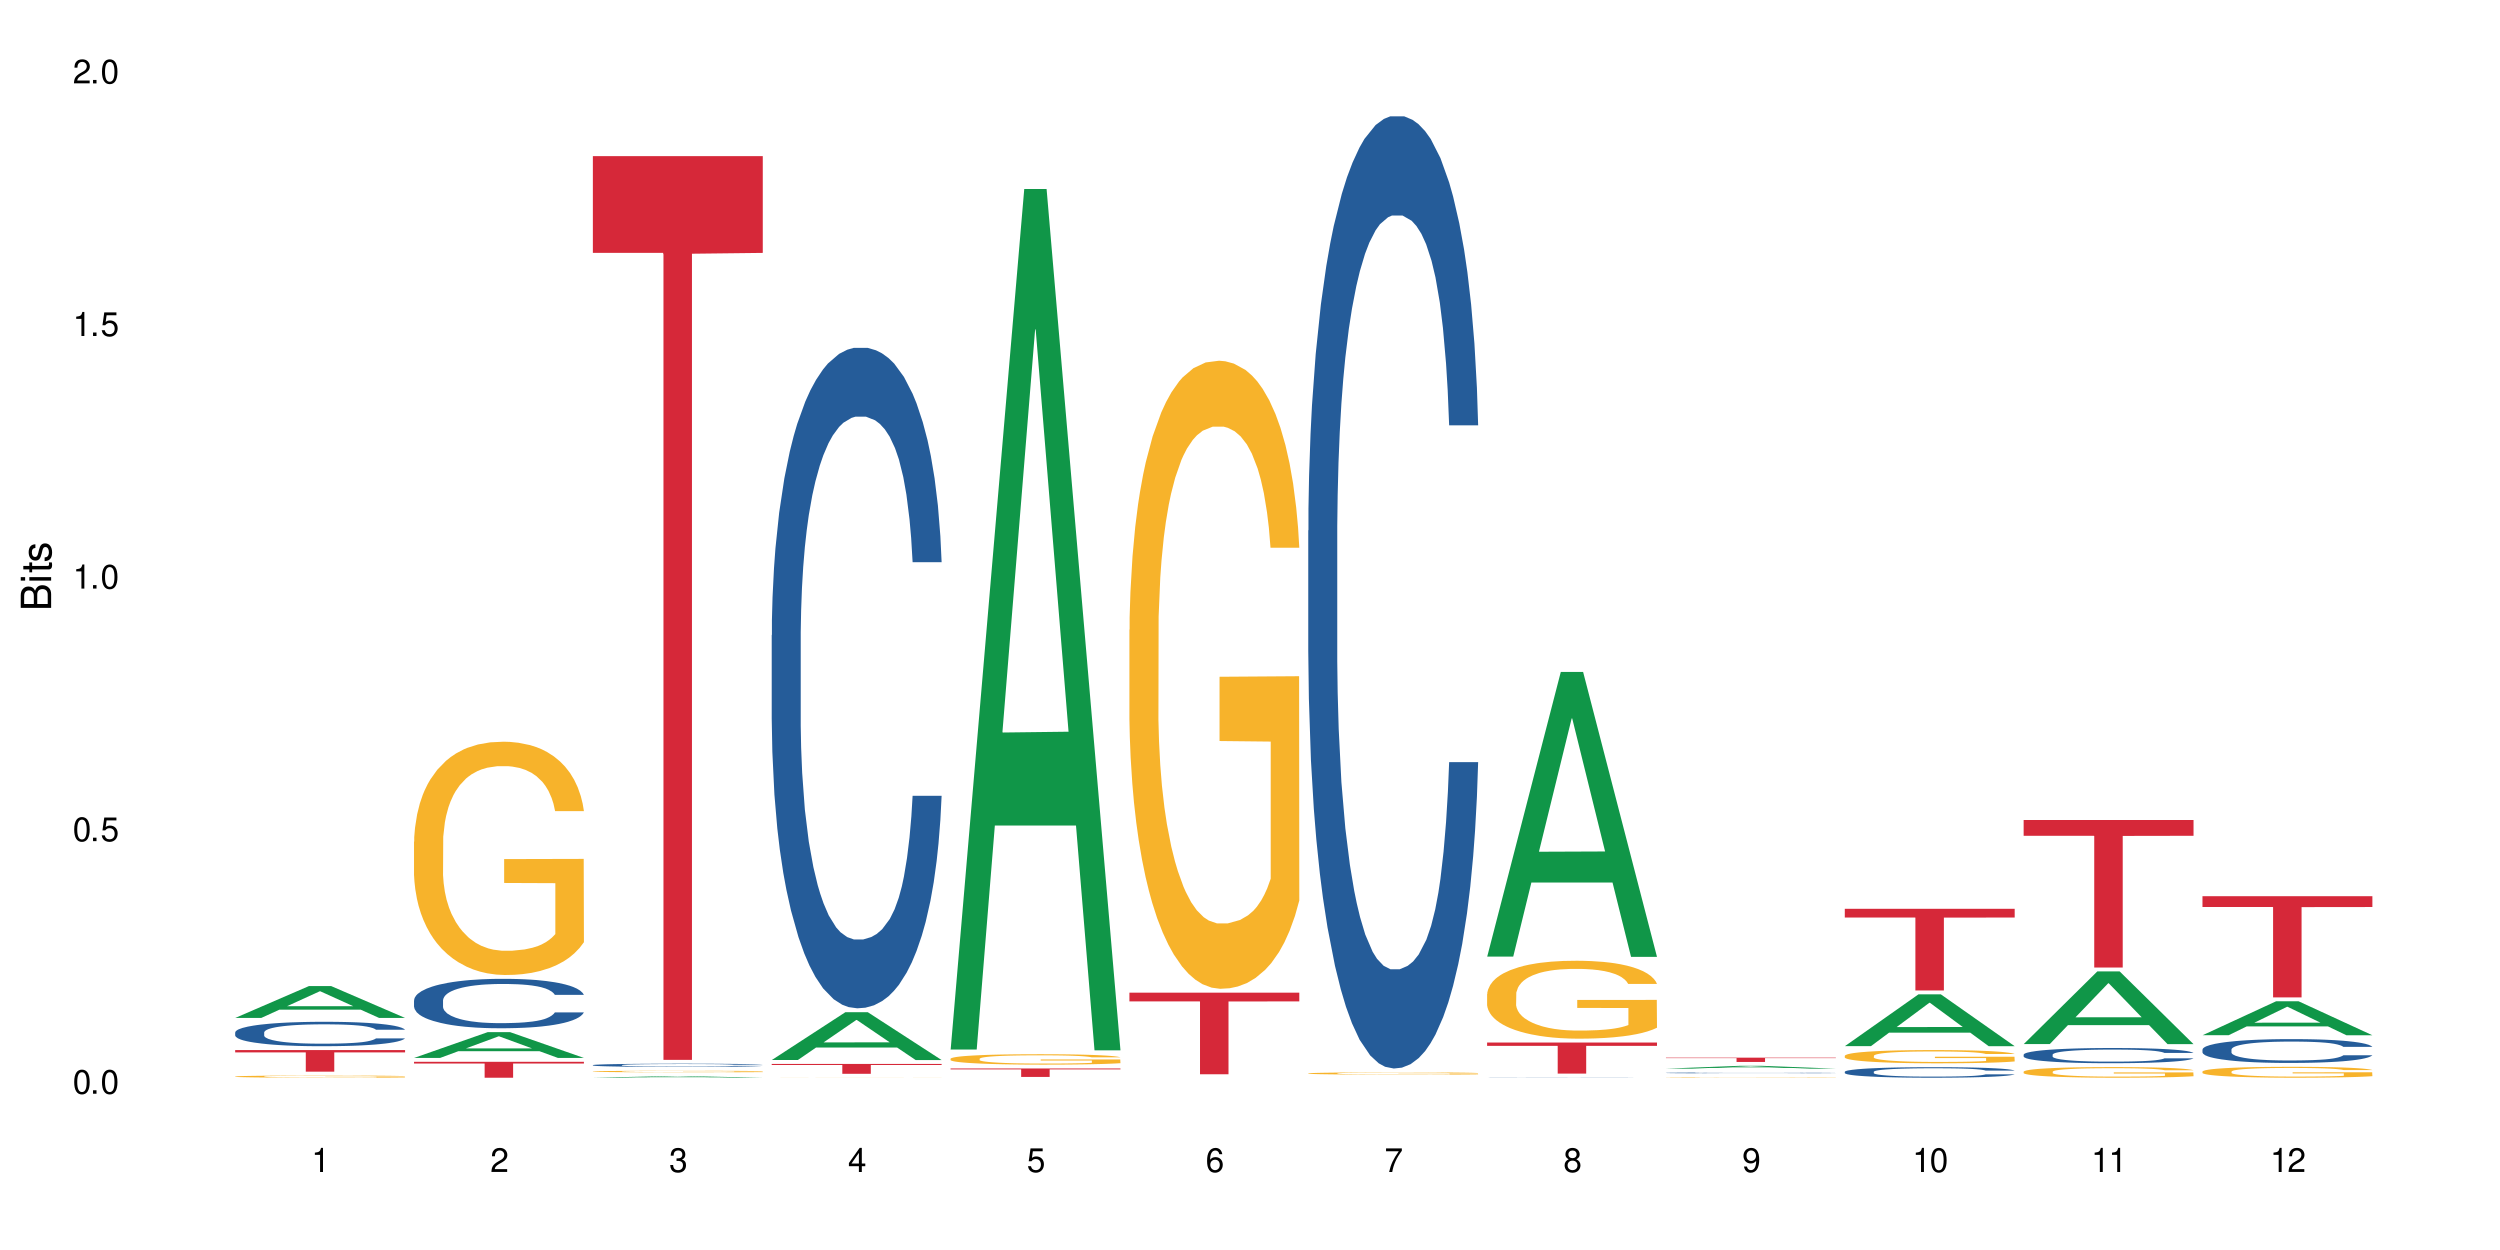 <?xml version="1.0" encoding="UTF-8"?>
<svg xmlns="http://www.w3.org/2000/svg" xmlns:xlink="http://www.w3.org/1999/xlink" width="720" height="360" viewBox="0 0 720 360">
<defs>
<g>
<g id="glyph-0-0">
</g>
<g id="glyph-0-1">
<path d="M 2.641 -6.938 C 2 -6.938 1.422 -6.656 1.078 -6.172 C 0.641 -5.562 0.406 -4.641 0.406 -3.359 C 0.406 -1.016 1.188 0.219 2.641 0.219 C 4.078 0.219 4.859 -1.016 4.859 -3.297 C 4.859 -4.641 4.656 -5.547 4.203 -6.172 C 3.844 -6.656 3.281 -6.938 2.641 -6.938 Z M 2.641 -6.188 C 3.547 -6.188 4 -5.25 4 -3.375 C 4 -1.406 3.562 -0.484 2.625 -0.484 C 1.734 -0.484 1.281 -1.438 1.281 -3.344 C 1.281 -5.25 1.734 -6.188 2.641 -6.188 Z M 2.641 -6.188 "/>
</g>
<g id="glyph-0-2">
<path d="M 1.828 -1 L 0.828 -1 L 0.828 0 L 1.828 0 Z M 1.828 -1 "/>
</g>
<g id="glyph-0-3">
<path d="M 4.562 -6.797 L 1.062 -6.797 L 0.547 -3.094 L 1.328 -3.094 C 1.719 -3.562 2.047 -3.734 2.578 -3.734 C 3.484 -3.734 4.062 -3.109 4.062 -2.094 C 4.062 -1.125 3.484 -0.531 2.578 -0.531 C 1.828 -0.531 1.375 -0.906 1.188 -1.672 L 0.328 -1.672 C 0.453 -1.109 0.547 -0.844 0.75 -0.594 C 1.125 -0.078 1.828 0.219 2.594 0.219 C 3.969 0.219 4.922 -0.781 4.922 -2.219 C 4.922 -3.562 4.031 -4.484 2.719 -4.484 C 2.25 -4.484 1.859 -4.359 1.469 -4.062 L 1.734 -5.969 L 4.562 -5.969 Z M 4.562 -6.797 "/>
</g>
<g id="glyph-0-4">
<path d="M 2.484 -4.938 L 2.484 0 L 3.328 0 L 3.328 -6.938 L 2.766 -6.938 C 2.469 -5.875 2.281 -5.734 0.984 -5.562 L 0.984 -4.938 Z M 2.484 -4.938 "/>
</g>
<g id="glyph-0-5">
<path d="M 4.859 -0.828 L 1.281 -0.828 C 1.359 -1.406 1.672 -1.781 2.5 -2.281 L 3.469 -2.828 C 4.406 -3.344 4.906 -4.062 4.906 -4.906 C 4.906 -5.484 4.672 -6.031 4.266 -6.406 C 3.859 -6.766 3.375 -6.938 2.719 -6.938 C 1.859 -6.938 1.219 -6.625 0.844 -6.031 C 0.609 -5.672 0.5 -5.234 0.484 -4.531 L 1.328 -4.531 C 1.359 -5.016 1.406 -5.281 1.531 -5.516 C 1.75 -5.938 2.188 -6.203 2.703 -6.203 C 3.469 -6.203 4.031 -5.641 4.031 -4.891 C 4.031 -4.344 3.719 -3.859 3.125 -3.516 L 2.234 -3 C 0.812 -2.172 0.406 -1.531 0.328 -0.016 L 4.859 -0.016 Z M 4.859 -0.828 "/>
</g>
<g id="glyph-0-6">
<path d="M 2.125 -3.188 L 2.578 -3.188 C 3.5 -3.188 3.984 -2.766 3.984 -1.922 C 3.984 -1.062 3.469 -0.531 2.594 -0.531 C 1.656 -0.531 1.203 -1 1.156 -2.016 L 0.312 -2.016 C 0.344 -1.453 0.438 -1.094 0.609 -0.781 C 0.953 -0.109 1.625 0.219 2.547 0.219 C 3.953 0.219 4.859 -0.625 4.859 -1.938 C 4.859 -2.828 4.516 -3.297 3.703 -3.594 C 4.344 -3.844 4.656 -4.328 4.656 -5.031 C 4.656 -6.219 3.875 -6.938 2.578 -6.938 C 1.203 -6.938 0.484 -6.172 0.453 -4.703 L 1.297 -4.703 C 1.312 -5.125 1.344 -5.359 1.453 -5.578 C 1.641 -5.969 2.062 -6.203 2.594 -6.203 C 3.344 -6.203 3.797 -5.75 3.797 -5 C 3.797 -4.516 3.609 -4.219 3.25 -4.047 C 3.016 -3.953 2.703 -3.922 2.125 -3.906 Z M 2.125 -3.188 "/>
</g>
<g id="glyph-0-7">
<path d="M 3.141 -1.672 L 3.141 0 L 3.984 0 L 3.984 -1.672 L 4.984 -1.672 L 4.984 -2.438 L 3.984 -2.438 L 3.984 -6.938 L 3.359 -6.938 L 0.266 -2.578 L 0.266 -1.672 Z M 3.141 -2.438 L 1 -2.438 L 3.141 -5.5 Z M 3.141 -2.438 "/>
</g>
<g id="glyph-0-8">
<path d="M 4.781 -5.125 C 4.609 -6.266 3.891 -6.938 2.844 -6.938 C 2.094 -6.938 1.422 -6.578 1.031 -5.953 C 0.594 -5.266 0.406 -4.422 0.406 -3.172 C 0.406 -2 0.578 -1.25 0.984 -0.641 C 1.359 -0.078 1.953 0.219 2.703 0.219 C 3.984 0.219 4.922 -0.75 4.922 -2.094 C 4.922 -3.375 4.062 -4.281 2.844 -4.281 C 2.172 -4.281 1.641 -4.031 1.281 -3.516 C 1.281 -5.234 1.828 -6.188 2.797 -6.188 C 3.391 -6.188 3.797 -5.797 3.938 -5.125 Z M 2.734 -3.531 C 3.547 -3.531 4.062 -2.953 4.062 -2.031 C 4.062 -1.156 3.484 -0.531 2.703 -0.531 C 1.922 -0.531 1.328 -1.188 1.328 -2.078 C 1.328 -2.938 1.906 -3.531 2.734 -3.531 Z M 2.734 -3.531 "/>
</g>
<g id="glyph-0-9">
<path d="M 4.984 -6.797 L 0.438 -6.797 L 0.438 -5.969 L 4.109 -5.969 C 2.5 -3.656 1.828 -2.234 1.328 0 L 2.219 0 C 2.594 -2.172 3.453 -4.047 4.984 -6.094 Z M 4.984 -6.797 "/>
</g>
<g id="glyph-0-10">
<path d="M 3.75 -3.656 C 4.469 -4.094 4.688 -4.438 4.688 -5.078 C 4.688 -6.172 3.844 -6.938 2.641 -6.938 C 1.438 -6.938 0.594 -6.172 0.594 -5.094 C 0.594 -4.438 0.812 -4.094 1.516 -3.656 C 0.734 -3.266 0.359 -2.703 0.359 -1.922 C 0.359 -0.656 1.281 0.219 2.641 0.219 C 3.984 0.219 4.922 -0.656 4.922 -1.922 C 4.922 -2.703 4.531 -3.266 3.75 -3.656 Z M 2.641 -6.188 C 3.359 -6.188 3.812 -5.75 3.812 -5.062 C 3.812 -4.406 3.344 -3.984 2.641 -3.984 C 1.922 -3.984 1.453 -4.406 1.453 -5.078 C 1.453 -5.75 1.922 -6.188 2.641 -6.188 Z M 2.641 -3.266 C 3.484 -3.266 4.062 -2.719 4.062 -1.906 C 4.062 -1.078 3.484 -0.531 2.625 -0.531 C 1.797 -0.531 1.219 -1.094 1.219 -1.906 C 1.219 -2.719 1.781 -3.266 2.641 -3.266 Z M 2.641 -3.266 "/>
</g>
<g id="glyph-0-11">
<path d="M 0.516 -1.578 C 0.672 -0.453 1.406 0.219 2.438 0.219 C 3.188 0.219 3.859 -0.141 4.266 -0.766 C 4.688 -1.453 4.891 -2.297 4.891 -3.547 C 4.891 -4.719 4.703 -5.453 4.312 -6.078 C 3.938 -6.641 3.344 -6.938 2.594 -6.938 C 1.297 -6.938 0.359 -5.969 0.359 -4.625 C 0.359 -3.344 1.234 -2.453 2.453 -2.453 C 3.094 -2.453 3.578 -2.672 4.016 -3.203 C 4 -1.484 3.469 -0.531 2.5 -0.531 C 1.906 -0.531 1.484 -0.906 1.359 -1.578 Z M 2.578 -6.203 C 3.375 -6.203 3.969 -5.531 3.969 -4.641 C 3.969 -3.797 3.391 -3.188 2.547 -3.188 C 1.734 -3.188 1.234 -3.766 1.234 -4.688 C 1.234 -5.562 1.797 -6.203 2.578 -6.203 Z M 2.578 -6.203 "/>
</g>
<g id="glyph-1-0">
</g>
<g id="glyph-1-1">
<path d="M 0 -0.953 L 0 -4.891 C 0 -5.719 -0.234 -6.344 -0.734 -6.797 C -1.188 -7.234 -1.812 -7.469 -2.5 -7.469 C -3.547 -7.469 -4.188 -7 -4.625 -5.875 C -4.984 -6.688 -5.625 -7.094 -6.531 -7.094 C -7.172 -7.094 -7.734 -6.859 -8.141 -6.391 C -8.562 -5.922 -8.75 -5.344 -8.75 -4.5 L -8.75 -0.953 Z M -4.984 -2.062 L -7.766 -2.062 L -7.766 -4.219 C -7.766 -4.844 -7.688 -5.203 -7.453 -5.5 C -7.219 -5.812 -6.859 -5.969 -6.375 -5.969 C -5.891 -5.969 -5.531 -5.812 -5.297 -5.5 C -5.062 -5.203 -4.984 -4.844 -4.984 -4.219 Z M -0.984 -2.062 L -4 -2.062 L -4 -4.781 C -4 -5.766 -3.438 -6.359 -2.484 -6.359 C -1.547 -6.359 -0.984 -5.766 -0.984 -4.781 Z M -0.984 -2.062 "/>
</g>
<g id="glyph-1-2">
<path d="M -6.281 -1.797 L -6.281 -0.797 L 0 -0.797 L 0 -1.797 Z M -8.75 -1.797 L -8.75 -0.797 L -7.484 -0.797 L -7.484 -1.797 Z M -8.75 -1.797 "/>
</g>
<g id="glyph-1-3">
<path d="M -6.281 -3.047 L -6.281 -2.016 L -8.016 -2.016 L -8.016 -1.016 L -6.281 -1.016 L -6.281 -0.172 L -5.469 -0.172 L -5.469 -1.016 L -0.719 -1.016 C -0.078 -1.016 0.281 -1.453 0.281 -2.234 C 0.281 -2.5 0.25 -2.719 0.188 -3.047 L -0.641 -3.047 C -0.609 -2.906 -0.594 -2.766 -0.594 -2.562 C -0.594 -2.141 -0.719 -2.016 -1.156 -2.016 L -5.469 -2.016 L -5.469 -3.047 Z M -6.281 -3.047 "/>
</g>
<g id="glyph-1-4">
<path d="M -4.531 -5.25 C -5.766 -5.25 -6.469 -4.422 -6.469 -2.969 C -6.469 -1.516 -5.719 -0.562 -4.547 -0.562 C -3.562 -0.562 -3.094 -1.062 -2.734 -2.562 L -2.516 -3.484 C -2.344 -4.188 -2.094 -4.469 -1.641 -4.469 C -1.047 -4.469 -0.641 -3.875 -0.641 -3 C -0.641 -2.453 -0.797 -2 -1.062 -1.75 C -1.25 -1.594 -1.422 -1.531 -1.875 -1.469 L -1.875 -0.406 C -0.422 -0.453 0.281 -1.266 0.281 -2.922 C 0.281 -4.5 -0.5 -5.516 -1.719 -5.516 C -2.656 -5.516 -3.172 -4.984 -3.469 -3.734 L -3.703 -2.766 C -3.891 -1.953 -4.156 -1.609 -4.594 -1.609 C -5.188 -1.609 -5.547 -2.125 -5.547 -2.938 C -5.547 -3.75 -5.203 -4.172 -4.531 -4.203 Z M -4.531 -5.25 "/>
</g>
</g>
</defs>
<rect x="-72" y="-36" width="864" height="432" fill="rgb(100%, 100%, 100%)" fill-opacity="1"/>
<path fill-rule="nonzero" fill="rgb(6.275%, 58.824%, 28.235%)" fill-opacity="1" d="M 67.73 293.16 L 67.785 293.152 L 88.957 283.996 L 95.387 283.996 L 116.664 293.168 L 109.188 293.168 L 103.855 290.777 L 80.488 290.777 L 75.258 293.16 L 67.73 293.16 L 82.734 289.785 L 101.711 289.777 L 92.25 285.496 L 92.145 285.488 L 92.039 285.512 L 82.684 289.777 L 82.734 289.785 Z M 67.73 293.16 "/>
<path fill-rule="nonzero" fill="rgb(14.51%, 36.078%, 60%)" fill-opacity="1" d="M 67.73 297.34 L 67.789 297.332 L 67.789 297.18 L 67.969 296.934 L 68.387 296.625 L 68.805 296.414 L 69.879 296.035 L 71.371 295.668 L 72.922 295.387 L 74.055 295.219 L 75.07 295.09 L 77.398 294.852 L 78.891 294.73 L 80.5 294.621 L 82.469 294.512 L 83.902 294.449 L 87.125 294.348 L 89.512 294.301 L 91.363 294.281 L 95.359 294.281 L 97.746 294.309 L 99.477 294.34 L 101.387 294.391 L 102.996 294.449 L 105.801 294.59 L 108.309 294.77 L 109.441 294.871 L 111.234 295.07 L 112.605 295.266 L 113.559 295.43 L 114.633 295.668 L 115.59 295.957 L 116.305 296.285 L 116.664 296.562 L 108.309 296.562 L 107.891 296.305 L 107.414 296.105 L 106.52 295.844 L 105.625 295.656 L 104.371 295.469 L 103.238 295.348 L 101.684 295.227 L 100.312 295.148 L 98.879 295.09 L 97.508 295.051 L 94.883 295.016 L 91.84 295.016 L 90.707 295.027 L 88.379 295.078 L 87.125 295.125 L 85.336 295.215 L 84.082 295.297 L 82.59 295.426 L 81.574 295.535 L 80.32 295.703 L 79.426 295.848 L 78.414 296.062 L 77.816 296.223 L 77.277 296.402 L 76.801 296.613 L 76.441 296.84 L 76.203 297.078 L 76.086 297.309 L 76.086 298.305 L 76.203 298.535 L 76.504 298.805 L 77.277 299.195 L 78.414 299.539 L 79.727 299.809 L 80.977 300 L 81.695 300.09 L 82.648 300.191 L 84.141 300.32 L 86.289 300.449 L 87.543 300.5 L 89.453 300.551 L 91.422 300.578 L 94.047 300.578 L 96.375 300.551 L 97.926 300.52 L 99.535 300.469 L 101.746 300.359 L 103.117 300.258 L 104.312 300.137 L 105.207 300.012 L 105.801 299.91 L 106.699 299.711 L 107.414 299.492 L 107.949 299.266 L 108.309 299.051 L 116.664 299.051 L 116.305 299.305 L 115.77 299.555 L 115.23 299.742 L 114.395 299.969 L 113.441 300.168 L 112.066 300.391 L 110.934 300.539 L 109.441 300.699 L 108.07 300.824 L 106.578 300.93 L 104.371 301.059 L 102.938 301.125 L 101.387 301.184 L 99.535 301.234 L 97.211 301.277 L 94.703 301.305 L 92.375 301.312 L 89.871 301.297 L 88.02 301.273 L 85.574 301.215 L 82.531 301.098 L 80.32 300.977 L 78.59 300.855 L 77.102 300.727 L 75.43 300.551 L 73.281 300.27 L 71.969 300.051 L 71.074 299.871 L 70.059 299.621 L 69.344 299.395 L 68.508 299.035 L 67.91 298.578 L 67.73 298.227 Z M 67.73 297.34 "/>
<path fill-rule="nonzero" fill="rgb(96.863%, 70.196%, 16.863%)" fill-opacity="1" d="M 67.73 310.027 L 67.789 310.023 L 67.789 310.016 L 68.031 309.988 L 68.625 309.953 L 69.402 309.922 L 70.238 309.898 L 70.773 309.887 L 71.668 309.871 L 72.445 309.859 L 74.414 309.832 L 76.922 309.809 L 78.293 309.797 L 79.844 309.789 L 82.051 309.777 L 83.066 309.773 L 86.172 309.766 L 89.691 309.758 L 95.359 309.758 L 97.805 309.762 L 101.148 309.766 L 103.059 309.773 L 104.551 309.777 L 106.102 309.785 L 108.012 309.797 L 109.801 309.809 L 111.234 309.824 L 112.664 309.84 L 113.859 309.859 L 114.871 309.879 L 115.77 309.902 L 116.305 309.926 L 116.664 309.945 L 108.367 309.945 L 107.891 309.926 L 107.355 309.91 L 106.461 309.891 L 105.562 309.875 L 104.668 309.863 L 102.996 309.852 L 101.566 309.84 L 99.777 309.832 L 98.047 309.828 L 96.074 309.824 L 91.719 309.824 L 88.855 309.828 L 87.184 309.832 L 85.992 309.836 L 84.32 309.844 L 83.305 309.852 L 82.707 309.855 L 80.918 309.875 L 79.727 309.891 L 79.07 309.902 L 78.234 309.918 L 77.637 309.934 L 76.98 309.957 L 76.621 309.973 L 76.145 310.012 L 76.086 310.117 L 76.266 310.137 L 76.621 310.16 L 77.102 310.18 L 77.816 310.203 L 78.531 310.219 L 79.785 310.242 L 80.859 310.258 L 81.695 310.266 L 83.305 310.281 L 83.961 310.289 L 85.512 310.297 L 87.125 310.305 L 89.094 310.312 L 90.586 310.316 L 92.973 310.32 L 96.016 310.32 L 99.598 310.316 L 101.863 310.312 L 103.414 310.305 L 104.43 310.301 L 105.684 310.297 L 106.578 310.289 L 107.414 310.285 L 108.43 310.273 L 108.43 310.137 L 93.688 310.137 L 93.688 310.074 L 116.602 310.07 L 116.664 310.297 L 115.41 310.312 L 113.859 310.328 L 112.367 310.34 L 110.816 310.348 L 108.605 310.359 L 106.816 310.367 L 104.07 310.375 L 101.566 310.379 L 98.941 310.383 L 91.422 310.383 L 88.797 310.379 L 86.707 310.375 L 84.797 310.371 L 82.887 310.363 L 80.5 310.352 L 78.949 310.34 L 77.34 310.328 L 75.727 310.312 L 74.297 310.297 L 73.34 310.285 L 72.387 310.273 L 71.371 310.254 L 70.418 310.234 L 69.699 310.219 L 69.043 310.199 L 68.566 310.18 L 68.09 310.152 L 67.852 310.133 L 67.73 310.113 Z M 67.73 310.027 "/>
<path fill-rule="nonzero" fill="rgb(83.922%, 15.686%, 22.353%)" fill-opacity="1" d="M 67.73 302.422 L 116.664 302.422 L 116.664 303.09 L 96.27 303.094 L 96.27 308.645 L 88.066 308.645 L 88.066 303.102 L 87.945 303.09 L 67.73 303.09 Z M 67.73 302.422 "/>
<path fill-rule="nonzero" fill="rgb(6.275%, 58.824%, 28.235%)" fill-opacity="1" d="M 119.238 304.68 L 119.289 304.672 L 140.465 297.254 L 146.895 297.254 L 168.172 304.688 L 160.695 304.688 L 155.363 302.746 L 131.996 302.746 L 126.766 304.68 L 119.238 304.68 L 134.242 301.945 L 153.219 301.938 L 143.758 298.469 L 143.652 298.461 L 143.547 298.48 L 134.191 301.938 L 134.242 301.945 Z M 119.238 304.68 "/>
<path fill-rule="nonzero" fill="rgb(14.51%, 36.078%, 60%)" fill-opacity="1" d="M 119.238 288.105 L 119.297 288.09 L 119.297 287.777 L 119.477 287.285 L 119.895 286.66 L 120.312 286.23 L 121.387 285.465 L 122.879 284.723 L 124.43 284.152 L 125.562 283.812 L 126.578 283.551 L 128.906 283.07 L 130.398 282.824 L 132.008 282.602 L 133.977 282.383 L 135.41 282.25 L 138.633 282.043 L 141.02 281.953 L 142.871 281.914 L 146.867 281.914 L 149.254 281.965 L 150.984 282.031 L 152.895 282.137 L 154.504 282.25 L 157.309 282.539 L 159.816 282.902 L 160.949 283.109 L 162.742 283.512 L 164.113 283.902 L 165.066 284.242 L 166.141 284.723 L 167.098 285.309 L 167.812 285.973 L 168.172 286.531 L 159.816 286.531 L 159.398 286.012 L 158.922 285.605 L 158.027 285.074 L 157.133 284.695 L 155.879 284.32 L 154.746 284.074 L 153.191 283.824 L 151.82 283.668 L 150.387 283.551 L 149.016 283.473 L 146.391 283.395 L 143.348 283.395 L 142.211 283.422 L 139.887 283.527 L 138.633 283.617 L 136.844 283.801 L 135.59 283.969 L 134.098 284.23 L 133.082 284.449 L 131.828 284.789 L 130.934 285.086 L 129.922 285.516 L 129.324 285.84 L 128.785 286.207 L 128.309 286.633 L 127.949 287.09 L 127.711 287.57 L 127.594 288.039 L 127.594 290.055 L 127.711 290.523 L 128.012 291.07 L 128.785 291.863 L 129.922 292.551 L 131.234 293.098 L 132.484 293.488 L 133.203 293.672 L 134.156 293.879 L 135.648 294.137 L 137.797 294.398 L 139.051 294.504 L 140.961 294.605 L 142.93 294.66 L 145.555 294.66 L 147.883 294.605 L 149.434 294.543 L 151.043 294.438 L 153.254 294.215 L 154.625 294.008 L 155.816 293.762 L 156.715 293.516 L 157.309 293.305 L 158.207 292.902 L 158.922 292.461 L 159.457 292.004 L 159.816 291.562 L 168.172 291.562 L 167.812 292.082 L 167.277 292.59 L 166.738 292.969 L 165.902 293.422 L 164.949 293.824 L 163.574 294.281 L 162.441 294.582 L 160.949 294.906 L 159.578 295.152 L 158.086 295.375 L 155.879 295.633 L 154.445 295.766 L 152.895 295.879 L 151.043 295.984 L 148.719 296.074 L 146.211 296.129 L 143.883 296.141 L 141.379 296.113 L 139.527 296.062 L 137.082 295.945 L 134.039 295.711 L 131.828 295.465 L 130.098 295.219 L 128.605 294.957 L 126.938 294.605 L 124.789 294.035 L 123.477 293.594 L 122.582 293.227 L 121.566 292.719 L 120.852 292.266 L 120.016 291.539 L 119.418 290.613 L 119.238 289.898 Z M 119.238 288.105 "/>
<path fill-rule="nonzero" fill="rgb(96.863%, 70.196%, 16.863%)" fill-opacity="1" d="M 119.238 242.387 L 119.297 242.328 L 119.297 241.098 L 119.535 238.336 L 120.133 234.531 L 120.91 231.402 L 121.746 228.949 L 122.281 227.66 L 123.176 225.82 L 123.953 224.469 L 125.922 221.707 L 128.43 219.129 L 129.801 218.027 L 131.352 216.984 L 133.559 215.816 L 134.574 215.387 L 137.676 214.406 L 141.199 213.793 L 145.078 213.609 L 146.867 213.668 L 149.312 213.914 L 152.656 214.59 L 154.566 215.203 L 156.059 215.816 L 157.609 216.613 L 159.52 217.844 L 161.309 219.316 L 162.742 220.789 L 164.172 222.629 L 165.367 224.594 L 166.379 226.738 L 167.277 229.316 L 167.812 231.465 L 168.172 233.613 L 159.875 233.613 L 159.398 231.465 L 158.863 229.809 L 157.965 227.781 L 157.07 226.309 L 156.176 225.145 L 154.504 223.551 L 153.074 222.566 L 151.281 221.707 L 149.551 221.156 L 147.582 220.789 L 146.391 220.664 L 143.227 220.664 L 140.363 221.094 L 138.691 221.586 L 137.5 222.078 L 135.828 222.996 L 134.812 223.734 L 134.215 224.223 L 132.426 226.125 L 131.234 227.844 L 130.578 229.012 L 129.742 230.852 L 129.145 232.508 L 128.488 234.961 L 128.129 236.805 L 127.652 240.977 L 127.594 252.023 L 127.773 254.355 L 128.129 256.871 L 128.605 259.078 L 129.324 261.41 L 130.039 263.191 L 131.293 265.582 L 132.367 267.18 L 133.203 268.223 L 134.812 269.879 L 135.469 270.43 L 137.02 271.535 L 138.633 272.395 L 140.602 273.133 L 142.094 273.5 L 144.48 273.805 L 147.523 273.805 L 151.105 273.438 L 153.371 272.945 L 154.922 272.457 L 155.938 272.027 L 157.191 271.352 L 158.086 270.738 L 158.922 270.062 L 159.938 269.02 L 159.938 254.355 L 145.195 254.293 L 145.195 247.418 L 168.109 247.359 L 168.172 271.352 L 166.918 273.008 L 165.367 274.605 L 163.875 275.832 L 162.324 276.875 L 160.113 278.039 L 158.324 278.777 L 155.578 279.637 L 153.074 280.188 L 150.449 280.555 L 148.121 280.742 L 145.375 280.801 L 142.93 280.68 L 140.305 280.312 L 138.215 279.82 L 136.305 279.207 L 134.395 278.41 L 132.008 277.121 L 130.457 276.078 L 128.848 274.789 L 127.234 273.254 L 125.801 271.598 L 124.848 270.309 L 123.895 268.836 L 122.879 266.996 L 121.926 264.91 L 121.207 263.008 L 120.551 260.859 L 120.074 258.832 L 119.598 256.07 L 119.359 253.863 L 119.238 251.961 Z M 119.238 242.387 "/>
<path fill-rule="nonzero" fill="rgb(83.922%, 15.686%, 22.353%)" fill-opacity="1" d="M 119.238 305.801 L 168.172 305.801 L 168.172 306.289 L 147.777 306.293 L 147.777 310.383 L 139.574 310.383 L 139.574 306.297 L 139.453 306.289 L 119.238 306.289 Z M 119.238 305.801 "/>
<path fill-rule="nonzero" fill="rgb(6.275%, 58.824%, 28.235%)" fill-opacity="1" d="M 170.746 310.383 L 170.797 310.383 L 191.973 309.938 L 198.402 309.938 L 219.68 310.383 L 212.203 310.383 L 206.871 310.27 L 183.504 310.27 L 178.273 310.383 L 170.746 310.383 L 185.75 310.219 L 204.727 310.219 L 195.266 310.012 L 195.055 310.012 L 185.699 310.219 L 185.75 310.219 Z M 170.746 310.383 "/>
<path fill-rule="nonzero" fill="rgb(14.51%, 36.078%, 60%)" fill-opacity="1" d="M 170.746 306.746 L 170.805 306.746 L 170.805 306.727 L 170.984 306.695 L 171.402 306.652 L 171.82 306.625 L 172.895 306.578 L 174.387 306.527 L 175.938 306.492 L 177.07 306.469 L 178.086 306.453 L 180.414 306.422 L 181.906 306.406 L 183.516 306.391 L 185.484 306.375 L 186.918 306.367 L 190.141 306.355 L 192.527 306.348 L 194.375 306.344 L 198.375 306.344 L 200.762 306.348 L 202.492 306.352 L 204.402 306.359 L 206.012 306.367 L 208.816 306.387 L 211.324 306.41 L 212.457 306.422 L 214.25 306.449 L 215.621 306.477 L 216.574 306.496 L 217.648 306.527 L 218.605 306.566 L 219.32 306.609 L 219.68 306.645 L 211.324 306.645 L 210.906 306.613 L 210.43 306.586 L 209.535 306.551 L 208.641 306.527 L 207.387 306.5 L 206.25 306.484 L 204.699 306.469 L 203.328 306.461 L 201.895 306.453 L 200.523 306.445 L 197.898 306.441 L 194.855 306.441 L 193.719 306.445 L 191.395 306.449 L 190.141 306.457 L 188.352 306.469 L 187.098 306.48 L 185.605 306.496 L 184.59 306.512 L 183.336 306.531 L 182.441 306.551 L 181.426 306.578 L 180.832 306.602 L 180.293 306.625 L 179.816 306.652 L 179.457 306.684 L 179.219 306.715 L 179.102 306.742 L 179.102 306.875 L 179.219 306.906 L 179.52 306.941 L 180.293 306.992 L 181.426 307.035 L 182.742 307.07 L 183.992 307.098 L 184.711 307.109 L 185.664 307.121 L 187.156 307.141 L 189.305 307.156 L 190.559 307.164 L 192.469 307.172 L 199.391 307.172 L 200.941 307.164 L 202.551 307.16 L 204.762 307.145 L 206.133 307.133 L 207.324 307.117 L 208.223 307.098 L 208.816 307.086 L 209.711 307.059 L 210.43 307.031 L 210.965 307 L 211.324 306.973 L 219.68 306.973 L 219.32 307.008 L 218.785 307.039 L 218.246 307.062 L 217.41 307.094 L 216.457 307.121 L 215.082 307.148 L 213.949 307.168 L 212.457 307.191 L 211.086 307.207 L 209.594 307.219 L 207.387 307.238 L 205.953 307.246 L 204.402 307.254 L 202.551 307.258 L 200.227 307.266 L 197.719 307.27 L 192.887 307.27 L 191.035 307.266 L 188.59 307.258 L 185.547 307.242 L 183.336 307.227 L 181.605 307.211 L 180.113 307.191 L 178.445 307.172 L 176.297 307.133 L 174.984 307.105 L 174.086 307.082 L 173.074 307.047 L 172.355 307.02 L 171.523 306.973 L 170.926 306.91 L 170.746 306.863 Z M 170.746 306.746 "/>
<path fill-rule="nonzero" fill="rgb(96.863%, 70.196%, 16.863%)" fill-opacity="1" d="M 170.746 308.574 L 170.805 308.57 L 170.805 308.562 L 171.043 308.547 L 171.641 308.52 L 172.418 308.5 L 173.254 308.484 L 173.789 308.477 L 174.684 308.461 L 175.461 308.453 L 177.43 308.438 L 179.938 308.418 L 181.309 308.41 L 182.859 308.402 L 185.066 308.398 L 186.082 308.395 L 189.184 308.387 L 192.707 308.383 L 200.82 308.383 L 204.164 308.387 L 206.074 308.391 L 207.566 308.398 L 209.117 308.402 L 211.027 308.41 L 212.816 308.418 L 214.25 308.43 L 215.68 308.441 L 216.875 308.453 L 217.887 308.469 L 218.785 308.484 L 219.32 308.5 L 219.68 308.516 L 211.383 308.516 L 210.906 308.5 L 210.371 308.488 L 209.473 308.477 L 208.578 308.465 L 207.684 308.457 L 206.012 308.449 L 204.582 308.441 L 202.789 308.438 L 201.059 308.434 L 199.09 308.43 L 191.871 308.43 L 190.199 308.434 L 189.008 308.438 L 187.336 308.445 L 186.32 308.449 L 185.723 308.453 L 183.934 308.465 L 182.742 308.477 L 182.086 308.484 L 181.25 308.496 L 180.652 308.508 L 179.996 308.523 L 179.637 308.535 L 179.16 308.562 L 179.102 308.637 L 179.281 308.652 L 179.637 308.668 L 180.113 308.684 L 180.832 308.699 L 181.547 308.711 L 182.801 308.727 L 183.875 308.738 L 184.711 308.742 L 186.32 308.754 L 186.977 308.758 L 188.527 308.766 L 190.141 308.77 L 192.109 308.777 L 193.602 308.777 L 195.988 308.781 L 199.031 308.781 L 202.613 308.777 L 204.879 308.773 L 206.43 308.773 L 207.445 308.77 L 208.699 308.766 L 209.594 308.762 L 210.43 308.758 L 211.445 308.75 L 211.445 308.652 L 196.703 308.652 L 196.703 308.605 L 219.617 308.605 L 219.68 308.766 L 218.426 308.777 L 216.875 308.785 L 215.383 308.793 L 213.832 308.801 L 211.621 308.809 L 209.832 308.812 L 207.086 308.82 L 204.582 308.824 L 201.957 308.824 L 199.629 308.828 L 194.438 308.828 L 191.812 308.824 L 189.723 308.82 L 185.902 308.812 L 183.516 308.801 L 181.965 308.797 L 180.355 308.789 L 178.742 308.777 L 177.309 308.766 L 176.355 308.758 L 175.402 308.746 L 174.387 308.734 L 173.43 308.723 L 172.715 308.711 L 172.059 308.695 L 171.105 308.664 L 170.867 308.648 L 170.746 308.637 Z M 170.746 308.574 "/>
<path fill-rule="nonzero" fill="rgb(83.922%, 15.686%, 22.353%)" fill-opacity="1" d="M 170.746 44.973 L 219.68 44.973 L 219.68 72.832 L 199.285 73.074 L 199.285 305.234 L 191.078 305.234 L 191.078 73.32 L 190.961 72.832 L 170.746 72.832 Z M 170.746 44.973 "/>
<path fill-rule="nonzero" fill="rgb(6.275%, 58.824%, 28.235%)" fill-opacity="1" d="M 222.254 305.285 L 222.305 305.273 L 243.48 291.504 L 249.91 291.504 L 271.188 305.297 L 263.711 305.297 L 258.379 301.699 L 235.008 301.699 L 229.781 305.285 L 222.254 305.285 L 237.258 300.207 L 256.234 300.195 L 246.773 293.758 L 246.668 293.746 L 246.562 293.785 L 237.207 300.195 L 237.258 300.207 Z M 222.254 305.285 "/>
<path fill-rule="nonzero" fill="rgb(14.51%, 36.078%, 60%)" fill-opacity="1" d="M 222.254 182.945 L 222.312 182.77 L 222.312 178.598 L 222.492 171.992 L 222.91 163.645 L 223.328 157.906 L 224.402 147.648 L 225.895 137.738 L 227.445 130.09 L 228.578 125.57 L 229.594 122.09 L 231.922 115.66 L 233.414 112.355 L 235.023 109.398 L 236.992 106.445 L 238.426 104.703 L 241.648 101.922 L 244.035 100.707 L 245.883 100.184 L 249.883 100.184 L 252.27 100.879 L 254 101.75 L 255.91 103.141 L 257.52 104.703 L 260.324 108.531 L 262.832 113.398 L 263.965 116.18 L 265.754 121.57 L 267.129 126.785 L 268.082 131.305 L 269.156 137.738 L 270.113 145.562 L 270.828 154.43 L 271.188 161.906 L 262.832 161.906 L 262.414 154.953 L 261.938 149.562 L 261.043 142.434 L 260.145 137.391 L 258.895 132.348 L 257.758 129.047 L 256.207 125.742 L 254.836 123.656 L 253.402 122.09 L 252.031 121.047 L 249.406 120.004 L 246.363 120.004 L 245.227 120.352 L 242.902 121.742 L 241.648 122.961 L 239.855 125.395 L 238.605 127.656 L 237.113 131.133 L 236.098 134.09 L 234.844 138.609 L 233.949 142.609 L 232.934 148.344 L 232.34 152.691 L 231.801 157.559 L 231.324 163.297 L 230.965 169.383 L 230.727 175.816 L 230.609 182.074 L 230.609 209.023 L 230.727 215.285 L 231.027 222.586 L 231.801 233.191 L 232.934 242.406 L 234.25 249.707 L 235.5 254.926 L 236.219 257.359 L 237.172 260.141 L 238.664 263.617 L 240.812 267.094 L 242.066 268.484 L 243.977 269.875 L 245.945 270.574 L 248.57 270.574 L 250.898 269.875 L 252.449 269.008 L 254.059 267.617 L 256.266 264.66 L 257.641 261.879 L 258.832 258.574 L 259.73 255.273 L 260.324 252.492 L 261.219 247.102 L 261.938 241.188 L 262.473 235.105 L 262.832 229.191 L 271.188 229.191 L 270.828 236.148 L 270.289 242.93 L 269.754 247.969 L 268.918 254.055 L 267.965 259.445 L 266.59 265.531 L 265.457 269.527 L 263.965 273.875 L 262.594 277.18 L 261.102 280.137 L 258.895 283.613 L 257.461 285.352 L 255.91 286.914 L 254.059 288.305 L 251.73 289.523 L 249.227 290.219 L 246.898 290.395 L 244.391 290.047 L 242.543 289.352 L 240.098 287.785 L 237.051 284.656 L 234.844 281.352 L 233.113 278.047 L 231.621 274.57 L 229.953 269.875 L 227.805 262.227 L 226.492 256.316 L 225.594 251.445 L 224.582 244.668 L 223.863 238.582 L 223.031 228.844 L 222.434 216.5 L 222.254 206.938 Z M 222.254 182.945 "/>
<path fill-rule="nonzero" fill="rgb(96.863%, 70.196%, 16.863%)" fill-opacity="1" d="M 222.254 310.367 L 222.551 310.367 L 223.148 310.363 L 226.191 310.363 L 226.969 310.359 L 234.367 310.359 L 236.574 310.355 L 259.07 310.355 L 260.625 310.359 L 268.383 310.359 L 269.395 310.363 L 271.188 310.363 L 260.086 310.363 L 259.191 310.359 L 237.23 310.359 L 235.441 310.363 L 232.16 310.363 L 231.504 310.367 L 230.668 310.367 L 230.609 310.371 L 230.785 310.375 L 232.34 310.375 L 233.055 310.379 L 241.648 310.379 L 243.617 310.383 L 257.938 310.383 L 258.953 310.379 L 262.949 310.379 L 262.949 310.375 L 248.211 310.375 L 248.211 310.371 L 271.125 310.371 L 271.188 310.379 L 269.934 310.383 L 230.25 310.383 L 228.816 310.379 L 224.938 310.379 L 224.223 310.375 L 222.375 310.375 L 222.254 310.371 Z M 222.254 310.367 "/>
<path fill-rule="nonzero" fill="rgb(83.922%, 15.686%, 22.353%)" fill-opacity="1" d="M 222.254 306.41 L 271.188 306.41 L 271.188 306.715 L 250.793 306.715 L 250.793 309.246 L 242.586 309.246 L 242.586 306.719 L 242.469 306.715 L 222.254 306.715 Z M 222.254 306.41 "/>
<path fill-rule="nonzero" fill="rgb(6.275%, 58.824%, 28.235%)" fill-opacity="1" d="M 273.762 302.273 L 273.812 302.039 L 294.984 54.438 L 301.418 54.438 L 322.695 302.504 L 315.219 302.504 L 309.887 237.75 L 286.516 237.75 L 281.289 302.273 L 273.762 302.273 L 288.766 210.965 L 307.742 210.73 L 298.281 94.969 L 298.176 94.734 L 298.07 95.434 L 288.711 210.73 L 288.766 210.965 Z M 273.762 302.273 "/>
<path fill-rule="nonzero" fill="rgb(96.863%, 70.196%, 16.863%)" fill-opacity="1" d="M 273.762 304.902 L 273.82 304.898 L 273.82 304.844 L 274.059 304.719 L 274.656 304.551 L 275.434 304.41 L 276.27 304.301 L 276.805 304.242 L 277.699 304.16 L 278.477 304.102 L 280.445 303.977 L 282.949 303.863 L 284.324 303.812 L 285.875 303.766 L 288.082 303.715 L 289.098 303.695 L 292.199 303.652 L 295.723 303.625 L 299.602 303.617 L 301.391 303.621 L 303.836 303.629 L 307.18 303.66 L 309.09 303.688 L 310.578 303.715 L 312.133 303.75 L 314.039 303.805 L 315.832 303.871 L 317.262 303.938 L 318.695 304.02 L 319.891 304.105 L 320.902 304.203 L 321.797 304.316 L 322.336 304.414 L 322.695 304.508 L 314.398 304.508 L 313.922 304.414 L 313.383 304.34 L 312.488 304.25 L 311.594 304.184 L 310.699 304.133 L 309.027 304.059 L 307.598 304.016 L 305.805 303.977 L 304.074 303.953 L 302.105 303.938 L 300.914 303.934 L 297.75 303.934 L 294.887 303.949 L 293.215 303.973 L 292.02 303.996 L 290.352 304.035 L 289.336 304.07 L 288.738 304.09 L 286.949 304.176 L 285.754 304.254 L 285.098 304.305 L 284.266 304.387 L 283.668 304.461 L 283.012 304.57 L 282.652 304.652 L 282.176 304.84 L 282.117 305.332 L 282.293 305.434 L 282.652 305.547 L 283.129 305.645 L 283.848 305.75 L 284.562 305.828 L 285.816 305.938 L 286.891 306.008 L 287.727 306.055 L 289.336 306.129 L 289.992 306.152 L 291.543 306.203 L 293.156 306.242 L 295.125 306.273 L 296.617 306.289 L 299.004 306.305 L 302.047 306.305 L 305.625 306.289 L 307.895 306.266 L 309.445 306.242 L 310.461 306.223 L 311.715 306.195 L 312.609 306.168 L 313.445 306.137 L 314.457 306.09 L 314.457 305.434 L 299.719 305.434 L 299.719 305.125 L 322.633 305.125 L 322.695 306.195 L 321.441 306.27 L 319.891 306.34 L 318.398 306.395 L 316.844 306.441 L 314.637 306.492 L 312.848 306.527 L 310.102 306.562 L 307.598 306.59 L 304.969 306.605 L 302.645 306.613 L 299.898 306.617 L 297.453 306.609 L 294.824 306.594 L 292.738 306.57 L 290.828 306.543 L 288.918 306.508 L 286.531 306.453 L 284.98 306.406 L 283.367 306.348 L 281.758 306.277 L 280.324 306.203 L 279.371 306.148 L 278.414 306.082 L 277.402 306 L 276.445 305.906 L 275.73 305.82 L 275.074 305.727 L 274.598 305.637 L 274.121 305.512 L 273.879 305.414 L 273.762 305.328 Z M 273.762 304.902 "/>
<path fill-rule="nonzero" fill="rgb(83.922%, 15.686%, 22.353%)" fill-opacity="1" d="M 273.762 307.727 L 322.695 307.727 L 322.695 307.988 L 302.301 307.988 L 302.301 310.156 L 294.094 310.156 L 294.094 307.992 L 293.977 307.988 L 273.762 307.988 Z M 273.762 307.727 "/>
<path fill-rule="nonzero" fill="rgb(96.863%, 70.196%, 16.863%)" fill-opacity="1" d="M 325.27 181.363 L 325.328 181.199 L 325.328 177.895 L 325.566 170.461 L 326.164 160.219 L 326.941 151.793 L 327.773 145.188 L 328.312 141.719 L 329.207 136.762 L 329.984 133.125 L 331.953 125.691 L 334.457 118.754 L 335.832 115.781 L 337.383 112.973 L 339.59 109.832 L 340.605 108.676 L 343.707 106.035 L 347.23 104.383 L 351.109 103.887 L 352.898 104.051 L 355.344 104.711 L 358.688 106.531 L 360.594 108.184 L 362.086 109.832 L 363.641 111.98 L 365.547 115.285 L 367.34 119.25 L 368.77 123.215 L 370.203 128.172 L 371.395 133.457 L 372.41 139.238 L 373.305 146.176 L 373.844 151.961 L 374.199 157.742 L 365.906 157.742 L 365.43 151.961 L 364.891 147.5 L 363.996 142.047 L 363.102 138.082 L 362.207 134.945 L 360.535 130.648 L 359.105 128.004 L 357.312 125.691 L 355.582 124.207 L 353.613 123.215 L 352.422 122.883 L 349.258 122.883 L 346.395 124.039 L 344.723 125.363 L 343.527 126.684 L 341.859 129.16 L 340.844 131.145 L 340.246 132.465 L 338.457 137.586 L 337.262 142.211 L 336.605 145.352 L 335.77 150.309 L 335.176 154.766 L 334.52 161.375 L 334.16 166.332 L 333.684 177.566 L 333.625 207.301 L 333.801 213.578 L 334.16 220.352 L 334.637 226.297 L 335.355 232.574 L 336.07 237.367 L 337.324 243.809 L 338.398 248.105 L 339.234 250.91 L 340.844 255.371 L 341.5 256.859 L 343.051 259.832 L 344.664 262.145 L 346.633 264.129 L 348.125 265.117 L 350.512 265.945 L 353.555 265.945 L 357.133 264.953 L 359.402 263.633 L 360.953 262.309 L 361.969 261.152 L 363.223 259.336 L 364.117 257.684 L 364.953 255.867 L 365.965 253.059 L 365.965 213.578 L 351.227 213.414 L 351.227 194.91 L 374.141 194.746 L 374.199 259.336 L 372.949 263.797 L 371.395 268.094 L 369.906 271.395 L 368.352 274.203 L 366.145 277.344 L 364.355 279.324 L 361.609 281.637 L 359.105 283.125 L 356.477 284.117 L 354.152 284.613 L 351.406 284.777 L 348.961 284.445 L 346.332 283.457 L 344.246 282.133 L 342.336 280.48 L 340.426 278.336 L 338.039 274.867 L 336.488 272.059 L 334.875 268.59 L 333.266 264.457 L 331.832 259.996 L 330.879 256.527 L 329.922 252.562 L 328.91 247.609 L 327.953 241.992 L 327.238 236.871 L 326.582 231.09 L 326.105 225.637 L 325.625 218.203 L 325.387 212.258 L 325.27 207.137 Z M 325.27 181.363 "/>
<path fill-rule="nonzero" fill="rgb(83.922%, 15.686%, 22.353%)" fill-opacity="1" d="M 325.27 285.891 L 374.199 285.891 L 374.199 288.402 L 353.809 288.426 L 353.809 309.383 L 345.602 309.383 L 345.602 288.449 L 345.484 288.402 L 325.27 288.402 Z M 325.27 285.891 "/>
<path fill-rule="nonzero" fill="rgb(14.51%, 36.078%, 60%)" fill-opacity="1" d="M 376.777 152.82 L 376.836 152.57 L 376.836 146.551 L 377.016 137.027 L 377.434 124.996 L 377.852 116.723 L 378.926 101.934 L 380.418 87.645 L 381.969 76.613 L 383.102 70.098 L 384.117 65.086 L 386.445 55.809 L 387.934 51.047 L 389.547 46.785 L 391.516 42.523 L 392.949 40.016 L 396.172 36.008 L 398.559 34.25 L 400.406 33.5 L 404.406 33.5 L 406.793 34.504 L 408.523 35.754 L 410.434 37.762 L 412.043 40.016 L 414.848 45.531 L 417.355 52.551 L 418.488 56.562 L 420.277 64.332 L 421.652 71.852 L 422.605 78.371 L 423.68 87.645 L 424.633 98.926 L 425.352 111.711 L 425.707 122.488 L 417.355 122.488 L 416.938 112.461 L 416.461 104.691 L 415.562 94.414 L 414.668 87.145 L 413.414 79.875 L 412.281 75.109 L 410.73 70.348 L 409.359 67.34 L 407.926 65.086 L 406.555 63.582 L 403.93 62.074 L 400.883 62.074 L 399.75 62.578 L 397.422 64.582 L 396.172 66.336 L 394.379 69.848 L 393.129 73.105 L 391.637 78.117 L 390.621 82.379 L 389.367 88.898 L 388.473 94.664 L 387.457 102.938 L 386.859 109.203 L 386.324 116.223 L 385.848 124.492 L 385.488 133.266 L 385.25 142.543 L 385.129 151.566 L 385.129 190.422 L 385.25 199.445 L 385.547 209.973 L 386.324 225.262 L 387.457 238.551 L 388.77 249.078 L 390.023 256.598 L 390.738 260.105 L 391.695 264.117 L 393.188 269.133 L 395.336 274.145 L 396.59 276.148 L 398.496 278.156 L 400.469 279.156 L 403.094 279.156 L 405.418 278.156 L 406.973 276.902 L 408.582 274.895 L 410.789 270.637 L 412.164 266.625 L 413.355 261.863 L 414.25 257.098 L 414.848 253.09 L 415.742 245.316 L 416.461 236.793 L 416.996 228.02 L 417.355 219.496 L 425.707 219.496 L 425.352 229.523 L 424.812 239.301 L 424.277 246.57 L 423.441 255.344 L 422.484 263.113 L 421.113 271.887 L 419.98 277.652 L 418.488 283.922 L 417.117 288.684 L 415.625 292.945 L 413.414 297.957 L 411.984 300.465 L 410.434 302.723 L 408.582 304.727 L 406.254 306.48 L 403.75 307.484 L 401.422 307.734 L 398.914 307.234 L 397.066 306.23 L 394.617 303.973 L 391.574 299.461 L 389.367 294.699 L 387.637 289.938 L 386.145 284.922 L 384.473 278.156 L 382.324 267.125 L 381.012 258.602 L 380.117 251.582 L 379.105 241.809 L 378.387 233.035 L 377.551 218.996 L 376.957 201.199 L 376.777 187.41 Z M 376.777 152.82 "/>
<path fill-rule="nonzero" fill="rgb(96.863%, 70.196%, 16.863%)" fill-opacity="1" d="M 376.777 309.125 L 376.836 309.125 L 376.836 309.113 L 377.074 309.086 L 377.672 309.051 L 378.449 309.02 L 379.281 308.996 L 379.82 308.984 L 380.715 308.965 L 381.492 308.953 L 383.461 308.926 L 385.965 308.898 L 387.34 308.891 L 388.891 308.879 L 391.098 308.867 L 392.113 308.863 L 395.215 308.855 L 398.734 308.848 L 406.852 308.848 L 410.195 308.855 L 412.102 308.863 L 413.594 308.867 L 415.148 308.875 L 417.055 308.887 L 418.848 308.902 L 420.277 308.918 L 421.711 308.934 L 422.902 308.953 L 423.918 308.973 L 424.812 309 L 425.352 309.02 L 425.707 309.043 L 417.414 309.043 L 416.938 309.02 L 416.398 309.004 L 415.504 308.984 L 414.609 308.969 L 413.715 308.957 L 412.043 308.941 L 410.609 308.934 L 408.82 308.926 L 407.09 308.918 L 405.121 308.918 L 403.93 308.914 L 400.766 308.914 L 397.902 308.918 L 396.23 308.926 L 395.035 308.93 L 393.367 308.938 L 392.352 308.945 L 391.754 308.949 L 389.965 308.969 L 388.77 308.984 L 388.113 308.996 L 387.277 309.016 L 386.684 309.031 L 386.027 309.055 L 385.668 309.074 L 385.191 309.113 L 385.129 309.219 L 385.309 309.242 L 385.668 309.27 L 386.145 309.289 L 386.859 309.312 L 387.578 309.328 L 388.832 309.352 L 389.906 309.367 L 390.738 309.379 L 392.352 309.395 L 393.008 309.398 L 394.559 309.41 L 396.172 309.418 L 398.141 309.426 L 399.633 309.43 L 402.02 309.434 L 405.062 309.434 L 408.641 309.43 L 410.91 309.426 L 412.461 309.418 L 413.477 309.414 L 414.73 309.41 L 415.625 309.402 L 416.461 309.395 L 417.473 309.387 L 417.473 309.242 L 402.734 309.242 L 402.734 309.176 L 425.648 309.176 L 425.707 309.41 L 424.457 309.426 L 422.902 309.441 L 421.414 309.453 L 419.859 309.461 L 417.652 309.473 L 415.863 309.48 L 413.117 309.488 L 410.609 309.496 L 407.984 309.5 L 400.469 309.5 L 397.84 309.496 L 395.754 309.492 L 391.934 309.477 L 389.547 309.465 L 387.996 309.453 L 386.383 309.441 L 384.773 309.426 L 383.34 309.41 L 382.387 309.398 L 381.43 309.383 L 380.418 309.367 L 379.461 309.348 L 378.746 309.328 L 378.09 309.309 L 377.613 309.285 L 377.133 309.262 L 376.895 309.238 L 376.777 309.219 Z M 376.777 309.125 "/>
<path fill-rule="nonzero" fill="rgb(6.275%, 58.824%, 28.235%)" fill-opacity="1" d="M 428.285 275.504 L 428.336 275.43 L 449.508 193.52 L 455.938 193.52 L 477.215 275.582 L 469.742 275.582 L 464.406 254.16 L 441.039 254.16 L 435.812 275.504 L 428.285 275.504 L 443.289 245.301 L 462.266 245.223 L 452.801 206.926 L 452.699 206.848 L 452.594 207.082 L 443.234 245.223 L 443.289 245.301 Z M 428.285 275.504 "/>
<path fill-rule="nonzero" fill="rgb(14.51%, 36.078%, 60%)" fill-opacity="1" d="M 428.285 310.344 L 428.344 310.344 L 428.523 310.34 L 428.941 310.34 L 429.359 310.336 L 430.434 310.332 L 431.926 310.328 L 433.477 310.324 L 435.625 310.324 L 437.949 310.32 L 439.441 310.32 L 441.055 310.316 L 466.355 310.316 L 468.863 310.32 L 469.996 310.32 L 471.785 310.324 L 474.113 310.324 L 475.188 310.328 L 476.141 310.332 L 476.859 310.336 L 477.215 310.336 L 468.445 310.336 L 467.969 310.332 L 467.07 310.332 L 466.176 310.328 L 464.922 310.328 L 463.789 310.324 L 458.062 310.324 L 455.434 310.32 L 451.258 310.32 L 448.93 310.324 L 443.145 310.324 L 442.129 310.328 L 440.875 310.328 L 439.98 310.332 L 438.367 310.332 L 437.832 310.336 L 437.355 310.336 L 436.996 310.34 L 436.758 310.344 L 436.637 310.344 L 436.637 310.355 L 436.758 310.355 L 437.055 310.359 L 437.832 310.363 L 438.965 310.367 L 440.277 310.371 L 442.246 310.371 L 443.203 310.375 L 450.004 310.375 L 451.973 310.379 L 454.602 310.379 L 456.926 310.375 L 463.672 310.375 L 464.863 310.371 L 466.355 310.371 L 467.25 310.367 L 467.969 310.367 L 468.504 310.363 L 477.215 310.363 L 476.859 310.363 L 476.32 310.367 L 475.785 310.367 L 474.949 310.371 L 473.992 310.371 L 472.621 310.375 L 471.488 310.375 L 469.996 310.379 L 467.133 310.379 L 464.922 310.383 L 440.875 310.383 L 439.145 310.379 L 437.652 310.379 L 435.98 310.375 L 433.832 310.375 L 432.52 310.371 L 431.625 310.371 L 430.613 310.367 L 429.895 310.367 L 429.059 310.363 L 428.465 310.355 L 428.285 310.355 Z M 428.285 310.344 "/>
<path fill-rule="nonzero" fill="rgb(96.863%, 70.196%, 16.863%)" fill-opacity="1" d="M 428.285 286.309 L 428.344 286.285 L 428.344 285.879 L 428.582 284.953 L 429.18 283.684 L 429.953 282.637 L 430.789 281.82 L 431.328 281.387 L 432.223 280.773 L 433 280.32 L 434.969 279.398 L 437.473 278.539 L 438.848 278.168 L 440.398 277.82 L 442.605 277.434 L 443.621 277.289 L 446.723 276.961 L 450.242 276.754 L 454.121 276.695 L 455.914 276.715 L 458.359 276.797 L 461.703 277.023 L 463.609 277.227 L 465.102 277.434 L 466.652 277.699 L 468.562 278.109 L 470.355 278.602 L 471.785 279.094 L 473.219 279.707 L 474.41 280.363 L 475.426 281.082 L 476.32 281.941 L 476.859 282.66 L 477.215 283.375 L 468.922 283.375 L 468.445 282.66 L 467.906 282.105 L 467.012 281.43 L 466.117 280.938 L 465.223 280.547 L 463.551 280.016 L 462.117 279.688 L 460.328 279.398 L 458.598 279.215 L 456.629 279.094 L 455.434 279.051 L 452.273 279.051 L 449.41 279.195 L 447.738 279.359 L 446.543 279.523 L 444.875 279.832 L 443.859 280.074 L 443.262 280.238 L 441.473 280.875 L 440.277 281.449 L 439.621 281.84 L 438.785 282.453 L 438.191 283.008 L 437.535 283.828 L 437.176 284.441 L 436.699 285.836 L 436.637 289.527 L 436.816 290.305 L 437.176 291.145 L 437.652 291.883 L 438.367 292.66 L 439.086 293.258 L 440.34 294.055 L 441.414 294.59 L 442.246 294.938 L 443.859 295.492 L 444.516 295.676 L 446.066 296.043 L 447.68 296.332 L 449.648 296.578 L 451.141 296.699 L 453.527 296.801 L 456.57 296.801 L 460.148 296.68 L 462.418 296.516 L 463.969 296.352 L 464.984 296.207 L 466.238 295.984 L 467.133 295.777 L 467.969 295.551 L 468.98 295.203 L 468.98 290.305 L 454.242 290.285 L 454.242 287.988 L 477.156 287.969 L 477.215 295.984 L 475.965 296.535 L 474.41 297.07 L 472.918 297.48 L 471.367 297.828 L 469.16 298.219 L 467.371 298.461 L 464.625 298.75 L 462.117 298.934 L 459.492 299.059 L 457.164 299.117 L 454.422 299.141 L 451.973 299.098 L 449.348 298.977 L 447.262 298.812 L 445.352 298.605 L 443.441 298.34 L 441.055 297.91 L 439.504 297.562 L 437.891 297.129 L 436.281 296.617 L 434.848 296.066 L 433.895 295.633 L 432.938 295.141 L 431.926 294.527 L 430.969 293.832 L 430.254 293.195 L 429.598 292.477 L 429.121 291.801 L 428.641 290.879 L 428.402 290.141 L 428.285 289.504 Z M 428.285 286.309 "/>
<path fill-rule="nonzero" fill="rgb(83.922%, 15.686%, 22.353%)" fill-opacity="1" d="M 428.285 300.25 L 477.215 300.25 L 477.215 301.211 L 456.824 301.219 L 456.824 309.203 L 448.617 309.203 L 448.617 301.227 L 448.5 301.211 L 428.285 301.211 Z M 428.285 300.25 "/>
<path fill-rule="nonzero" fill="rgb(6.275%, 58.824%, 28.235%)" fill-opacity="1" d="M 479.793 307.773 L 479.844 307.77 L 501.016 306.953 L 507.445 306.953 L 528.723 307.773 L 521.25 307.773 L 515.914 307.559 L 492.547 307.559 L 487.32 307.773 L 479.793 307.773 L 494.797 307.473 L 513.773 307.469 L 504.309 307.09 L 504.207 307.086 L 504.102 307.09 L 494.742 307.469 L 494.797 307.473 Z M 479.793 307.773 "/>
<path fill-rule="nonzero" fill="rgb(14.51%, 36.078%, 60%)" fill-opacity="1" d="M 479.793 308.988 L 479.852 308.988 L 479.852 308.984 L 480.031 308.977 L 480.449 308.965 L 480.867 308.957 L 481.941 308.945 L 483.434 308.934 L 484.984 308.922 L 486.117 308.918 L 487.133 308.914 L 489.457 308.902 L 490.949 308.898 L 492.562 308.895 L 494.531 308.891 L 495.965 308.891 L 499.184 308.887 L 501.574 308.887 L 503.422 308.883 L 507.422 308.883 L 509.809 308.887 L 513.449 308.887 L 515.059 308.891 L 517.863 308.895 L 520.371 308.902 L 521.504 308.906 L 523.293 308.91 L 524.668 308.918 L 525.621 308.926 L 526.695 308.934 L 527.648 308.941 L 528.367 308.953 L 528.723 308.965 L 520.371 308.965 L 519.953 308.953 L 519.473 308.949 L 518.578 308.938 L 517.684 308.934 L 516.43 308.926 L 515.297 308.922 L 513.746 308.918 L 512.375 308.914 L 510.941 308.914 L 509.57 308.91 L 500.438 308.91 L 499.184 308.914 L 497.395 308.918 L 496.141 308.918 L 494.648 308.926 L 493.637 308.93 L 492.383 308.934 L 491.488 308.938 L 490.473 308.945 L 489.875 308.953 L 489.34 308.957 L 488.863 308.965 L 488.504 308.973 L 488.266 308.98 L 488.145 308.988 L 488.145 309.023 L 488.266 309.031 L 488.562 309.039 L 489.34 309.055 L 490.473 309.066 L 491.785 309.074 L 493.039 309.082 L 493.754 309.086 L 494.711 309.09 L 496.203 309.094 L 498.352 309.098 L 499.602 309.098 L 501.512 309.102 L 509.988 309.102 L 511.598 309.098 L 513.805 309.094 L 515.18 309.09 L 516.371 309.086 L 517.266 309.082 L 517.863 309.078 L 518.758 309.07 L 519.473 309.066 L 520.012 309.059 L 520.371 309.051 L 528.723 309.051 L 528.367 309.059 L 527.828 309.066 L 527.293 309.074 L 526.457 309.082 L 525.5 309.086 L 524.129 309.094 L 522.996 309.102 L 521.504 309.105 L 520.133 309.109 L 518.641 309.113 L 516.43 309.117 L 515 309.121 L 513.449 309.121 L 511.598 309.125 L 509.27 309.125 L 506.766 309.129 L 504.438 309.129 L 501.93 309.125 L 497.633 309.125 L 494.59 309.121 L 492.383 309.117 L 490.652 309.113 L 489.16 309.105 L 487.488 309.102 L 485.34 309.09 L 484.027 309.082 L 483.133 309.078 L 482.117 309.07 L 481.402 309.062 L 480.566 309.047 L 479.969 309.031 L 479.793 309.02 Z M 479.793 308.988 "/>
<path fill-rule="nonzero" fill="rgb(96.863%, 70.196%, 16.863%)" fill-opacity="1" d="M 479.793 310.301 L 479.852 310.301 L 479.852 310.297 L 480.09 310.293 L 480.688 310.285 L 481.461 310.277 L 482.297 310.273 L 482.836 310.27 L 483.73 310.266 L 484.504 310.262 L 486.477 310.258 L 488.98 310.25 L 490.355 310.25 L 491.906 310.246 L 494.113 310.242 L 498.23 310.242 L 501.75 310.238 L 509.867 310.238 L 513.207 310.242 L 516.609 310.242 L 518.16 310.246 L 520.07 310.25 L 521.863 310.25 L 523.293 310.254 L 524.727 310.258 L 525.918 310.262 L 526.934 310.27 L 527.828 310.273 L 528.367 310.277 L 528.723 310.281 L 520.43 310.281 L 519.953 310.277 L 519.414 310.273 L 517.625 310.266 L 516.73 310.266 L 515.059 310.262 L 513.625 310.258 L 511.836 310.258 L 510.105 310.254 L 500.918 310.254 L 499.246 310.258 L 496.383 310.258 L 495.367 310.262 L 494.77 310.262 L 492.98 310.266 L 491.785 310.27 L 491.129 310.273 L 490.293 310.277 L 489.699 310.281 L 489.043 310.285 L 488.684 310.289 L 488.207 310.297 L 488.145 310.32 L 488.324 310.328 L 488.684 310.332 L 489.16 310.336 L 489.875 310.344 L 490.594 310.348 L 491.844 310.352 L 492.918 310.355 L 493.754 310.355 L 495.367 310.359 L 496.023 310.363 L 497.574 310.363 L 499.184 310.367 L 502.648 310.367 L 505.035 310.371 L 508.078 310.371 L 511.656 310.367 L 516.492 310.367 L 517.742 310.363 L 518.641 310.363 L 519.473 310.359 L 520.488 310.359 L 520.488 310.328 L 505.75 310.328 L 505.75 310.312 L 528.664 310.312 L 528.723 310.363 L 527.473 310.367 L 525.918 310.371 L 524.426 310.375 L 522.875 310.375 L 520.668 310.379 L 518.879 310.379 L 516.133 310.383 L 496.859 310.383 L 494.949 310.379 L 492.562 310.375 L 491.012 310.375 L 489.398 310.371 L 487.789 310.367 L 486.355 310.363 L 485.402 310.363 L 484.445 310.359 L 483.434 310.355 L 482.477 310.352 L 481.762 310.348 L 481.105 310.34 L 480.629 310.336 L 480.148 310.332 L 479.91 310.328 L 479.793 310.32 Z M 479.793 310.301 "/>
<path fill-rule="nonzero" fill="rgb(83.922%, 15.686%, 22.353%)" fill-opacity="1" d="M 479.793 304.605 L 528.723 304.605 L 528.723 304.738 L 508.332 304.738 L 508.332 305.844 L 500.125 305.844 L 500.125 304.738 L 479.793 304.738 Z M 479.793 304.605 "/>
<path fill-rule="nonzero" fill="rgb(6.275%, 58.824%, 28.235%)" fill-opacity="1" d="M 531.301 301.293 L 531.352 301.277 L 552.523 286.363 L 558.953 286.363 L 580.23 301.309 L 572.754 301.309 L 567.422 297.406 L 544.055 297.406 L 538.828 301.293 L 531.301 301.293 L 546.305 295.793 L 565.281 295.777 L 555.816 288.805 L 555.715 288.793 L 555.609 288.832 L 546.25 295.777 L 546.305 295.793 Z M 531.301 301.293 "/>
<path fill-rule="nonzero" fill="rgb(14.51%, 36.078%, 60%)" fill-opacity="1" d="M 531.301 308.668 L 531.359 308.664 L 531.359 308.598 L 531.539 308.492 L 531.957 308.359 L 532.375 308.27 L 533.449 308.105 L 534.938 307.945 L 536.492 307.824 L 537.625 307.75 L 538.641 307.695 L 540.965 307.594 L 542.457 307.539 L 544.07 307.492 L 546.039 307.445 L 547.473 307.418 L 550.691 307.375 L 553.078 307.355 L 554.93 307.344 L 558.93 307.344 L 561.316 307.355 L 563.047 307.371 L 564.953 307.395 L 566.566 307.418 L 569.371 307.48 L 571.879 307.555 L 573.012 307.602 L 574.801 307.688 L 576.172 307.77 L 577.129 307.844 L 578.203 307.945 L 579.156 308.07 L 579.875 308.211 L 580.23 308.332 L 571.879 308.332 L 571.461 308.219 L 570.98 308.133 L 570.086 308.02 L 569.191 307.941 L 567.938 307.859 L 566.805 307.805 L 565.254 307.754 L 563.883 307.719 L 562.449 307.695 L 561.078 307.68 L 558.449 307.664 L 555.406 307.664 L 554.273 307.668 L 551.945 307.691 L 550.691 307.711 L 548.902 307.75 L 547.648 307.785 L 546.156 307.84 L 545.145 307.887 L 543.891 307.961 L 542.996 308.023 L 541.98 308.113 L 541.383 308.184 L 540.848 308.262 L 540.371 308.355 L 540.012 308.449 L 539.773 308.555 L 539.652 308.652 L 539.652 309.086 L 539.773 309.184 L 540.07 309.301 L 540.848 309.469 L 541.98 309.617 L 543.293 309.734 L 544.547 309.816 L 545.262 309.855 L 546.219 309.902 L 547.711 309.957 L 549.859 310.012 L 551.109 310.035 L 553.02 310.055 L 554.988 310.066 L 557.613 310.066 L 559.941 310.055 L 561.492 310.043 L 563.105 310.02 L 565.312 309.973 L 566.688 309.93 L 567.879 309.875 L 568.773 309.824 L 569.371 309.777 L 570.266 309.691 L 570.98 309.598 L 571.52 309.5 L 571.879 309.406 L 580.23 309.406 L 579.875 309.52 L 579.336 309.625 L 578.801 309.707 L 577.965 309.805 L 577.008 309.891 L 575.637 309.988 L 574.504 310.051 L 573.012 310.121 L 571.637 310.172 L 570.148 310.219 L 567.938 310.277 L 566.508 310.305 L 564.953 310.328 L 563.105 310.352 L 560.777 310.371 L 558.273 310.383 L 555.945 310.383 L 553.438 310.379 L 551.59 310.367 L 549.141 310.344 L 546.098 310.293 L 543.891 310.238 L 542.16 310.188 L 540.668 310.133 L 538.996 310.055 L 536.848 309.934 L 535.535 309.84 L 534.641 309.762 L 533.625 309.652 L 532.91 309.555 L 532.074 309.402 L 531.477 309.203 L 531.301 309.051 Z M 531.301 308.668 "/>
<path fill-rule="nonzero" fill="rgb(96.863%, 70.196%, 16.863%)" fill-opacity="1" d="M 531.301 304.055 L 531.359 304.051 L 531.359 303.98 L 531.598 303.824 L 532.195 303.605 L 532.969 303.43 L 533.805 303.289 L 534.344 303.219 L 535.238 303.113 L 536.012 303.035 L 537.984 302.879 L 540.488 302.734 L 541.863 302.672 L 543.414 302.609 L 545.621 302.543 L 546.637 302.52 L 549.738 302.465 L 553.258 302.43 L 557.137 302.418 L 558.93 302.422 L 561.375 302.438 L 564.715 302.477 L 566.625 302.512 L 568.117 302.543 L 569.668 302.59 L 571.578 302.66 L 573.367 302.742 L 574.801 302.828 L 576.234 302.93 L 577.426 303.043 L 578.441 303.164 L 579.336 303.312 L 579.875 303.434 L 580.23 303.555 L 571.938 303.555 L 571.461 303.434 L 570.922 303.34 L 570.027 303.223 L 569.133 303.141 L 568.238 303.074 L 566.566 302.984 L 565.133 302.93 L 563.344 302.879 L 561.613 302.848 L 559.645 302.828 L 558.449 302.82 L 555.289 302.82 L 552.422 302.844 L 550.754 302.871 L 549.559 302.898 L 547.887 302.953 L 546.875 302.992 L 546.277 303.023 L 544.488 303.129 L 543.293 303.227 L 542.637 303.293 L 541.801 303.398 L 541.203 303.492 L 540.547 303.633 L 540.191 303.734 L 539.715 303.973 L 539.652 304.602 L 539.832 304.73 L 540.191 304.875 L 540.668 305 L 541.383 305.133 L 542.102 305.234 L 543.352 305.371 L 544.426 305.461 L 545.262 305.52 L 546.875 305.613 L 547.531 305.645 L 549.082 305.707 L 550.691 305.758 L 552.664 305.797 L 554.152 305.82 L 556.543 305.836 L 559.586 305.836 L 563.164 305.816 L 565.434 305.789 L 566.984 305.762 L 568 305.734 L 569.25 305.695 L 570.148 305.664 L 570.98 305.625 L 571.996 305.566 L 571.996 304.73 L 557.258 304.73 L 557.258 304.34 L 580.172 304.336 L 580.23 305.695 L 578.977 305.793 L 577.426 305.883 L 575.934 305.953 L 574.383 306.012 L 572.176 306.078 L 570.387 306.117 L 567.641 306.168 L 565.133 306.199 L 562.508 306.219 L 560.18 306.23 L 557.438 306.234 L 554.988 306.227 L 552.363 306.207 L 550.277 306.18 L 548.367 306.145 L 546.457 306.098 L 544.07 306.023 L 542.52 305.965 L 540.906 305.891 L 539.297 305.805 L 537.863 305.711 L 536.91 305.637 L 535.953 305.555 L 534.938 305.449 L 533.984 305.332 L 533.27 305.223 L 532.613 305.102 L 532.133 304.988 L 531.656 304.828 L 531.418 304.703 L 531.301 304.598 Z M 531.301 304.055 "/>
<path fill-rule="nonzero" fill="rgb(83.922%, 15.686%, 22.353%)" fill-opacity="1" d="M 531.301 261.734 L 580.23 261.734 L 580.23 264.25 L 559.84 264.273 L 559.84 285.25 L 551.633 285.25 L 551.633 264.293 L 551.516 264.25 L 531.301 264.25 Z M 531.301 261.734 "/>
<path fill-rule="nonzero" fill="rgb(6.275%, 58.824%, 28.235%)" fill-opacity="1" d="M 582.809 300.695 L 582.859 300.676 L 604.031 279.766 L 610.461 279.766 L 631.738 300.719 L 624.262 300.719 L 618.93 295.246 L 595.562 295.246 L 590.336 300.695 L 582.809 300.695 L 597.812 292.984 L 616.789 292.965 L 607.324 283.188 L 607.219 283.168 L 607.117 283.227 L 597.758 292.965 L 597.812 292.984 Z M 582.809 300.695 "/>
<path fill-rule="nonzero" fill="rgb(14.51%, 36.078%, 60%)" fill-opacity="1" d="M 582.809 303.734 L 582.867 303.73 L 582.867 303.633 L 583.047 303.48 L 583.465 303.289 L 583.883 303.156 L 584.957 302.922 L 586.445 302.691 L 588 302.516 L 589.133 302.414 L 590.148 302.332 L 592.473 302.184 L 593.965 302.109 L 595.578 302.039 L 597.547 301.973 L 598.977 301.934 L 602.199 301.867 L 604.586 301.84 L 606.438 301.828 L 610.438 301.828 L 612.824 301.844 L 614.555 301.863 L 616.461 301.898 L 618.074 301.934 L 620.879 302.02 L 623.383 302.133 L 624.52 302.195 L 626.309 302.32 L 627.68 302.441 L 628.637 302.547 L 629.711 302.691 L 630.664 302.875 L 631.383 303.078 L 631.738 303.25 L 623.383 303.25 L 622.969 303.09 L 622.488 302.965 L 621.594 302.801 L 620.699 302.684 L 619.445 302.57 L 618.312 302.492 L 616.762 302.418 L 615.387 302.367 L 613.957 302.332 L 612.582 302.309 L 609.957 302.285 L 606.914 302.285 L 605.781 302.293 L 603.453 302.324 L 602.199 302.352 L 600.41 302.41 L 599.156 302.461 L 597.664 302.543 L 596.652 302.609 L 595.398 302.715 L 594.504 302.805 L 593.488 302.938 L 592.891 303.039 L 592.355 303.148 L 591.879 303.281 L 591.52 303.422 L 591.281 303.57 L 591.16 303.715 L 591.16 304.332 L 591.281 304.477 L 591.578 304.645 L 592.355 304.891 L 593.488 305.102 L 594.801 305.27 L 596.055 305.391 L 596.77 305.445 L 597.727 305.512 L 599.219 305.59 L 601.367 305.672 L 602.617 305.703 L 604.527 305.734 L 606.496 305.75 L 609.121 305.75 L 611.449 305.734 L 613 305.715 L 614.613 305.684 L 616.82 305.613 L 618.191 305.551 L 619.387 305.473 L 620.281 305.398 L 620.879 305.336 L 621.773 305.211 L 622.488 305.074 L 623.027 304.934 L 623.383 304.797 L 631.738 304.797 L 631.383 304.957 L 630.844 305.113 L 630.309 305.23 L 629.473 305.371 L 628.516 305.496 L 627.145 305.633 L 626.012 305.727 L 624.52 305.828 L 623.145 305.902 L 621.652 305.969 L 619.445 306.051 L 618.016 306.09 L 616.461 306.125 L 614.613 306.16 L 612.285 306.188 L 609.777 306.203 L 607.453 306.207 L 604.945 306.199 L 603.098 306.184 L 600.648 306.148 L 597.605 306.074 L 595.398 306 L 593.668 305.922 L 592.176 305.844 L 590.504 305.734 L 588.355 305.559 L 587.043 305.422 L 586.148 305.309 L 585.133 305.152 L 584.418 305.016 L 583.582 304.789 L 582.984 304.508 L 582.809 304.285 Z M 582.809 303.734 "/>
<path fill-rule="nonzero" fill="rgb(96.863%, 70.196%, 16.863%)" fill-opacity="1" d="M 582.809 308.633 L 582.867 308.629 L 582.867 308.574 L 583.105 308.445 L 583.703 308.273 L 584.477 308.129 L 585.312 308.02 L 585.852 307.961 L 586.746 307.875 L 587.52 307.812 L 589.492 307.688 L 591.996 307.57 L 593.367 307.52 L 594.922 307.473 L 597.129 307.418 L 598.145 307.398 L 601.246 307.355 L 604.766 307.328 L 608.645 307.32 L 610.438 307.32 L 612.883 307.332 L 616.223 307.363 L 618.133 307.391 L 619.625 307.418 L 621.176 307.457 L 623.086 307.512 L 624.875 307.578 L 626.309 307.645 L 627.742 307.73 L 628.934 307.82 L 629.949 307.918 L 630.844 308.035 L 631.383 308.133 L 631.738 308.23 L 623.445 308.23 L 622.969 308.133 L 622.43 308.059 L 621.535 307.965 L 620.641 307.898 L 619.746 307.844 L 618.074 307.773 L 616.641 307.727 L 614.852 307.688 L 613.121 307.664 L 611.152 307.645 L 609.957 307.641 L 606.797 307.641 L 603.93 307.66 L 602.262 307.684 L 601.066 307.703 L 599.395 307.746 L 598.383 307.781 L 597.785 307.805 L 595.996 307.891 L 594.801 307.969 L 594.145 308.02 L 593.309 308.105 L 592.711 308.18 L 592.055 308.293 L 591.699 308.375 L 591.223 308.566 L 591.16 309.07 L 591.34 309.176 L 591.699 309.293 L 592.176 309.395 L 592.891 309.5 L 593.609 309.582 L 594.859 309.691 L 595.934 309.762 L 596.77 309.809 L 598.383 309.887 L 599.039 309.91 L 600.59 309.961 L 602.199 310 L 604.168 310.035 L 605.66 310.051 L 608.047 310.066 L 611.094 310.066 L 614.672 310.047 L 616.941 310.027 L 618.492 310.004 L 619.508 309.984 L 620.758 309.953 L 621.652 309.926 L 622.488 309.895 L 623.504 309.848 L 623.504 309.176 L 608.766 309.176 L 608.766 308.859 L 631.68 308.859 L 631.738 309.953 L 630.484 310.027 L 628.934 310.102 L 627.441 310.156 L 625.891 310.207 L 623.684 310.258 L 621.895 310.293 L 619.148 310.332 L 616.641 310.355 L 614.016 310.375 L 611.688 310.383 L 608.945 310.383 L 606.496 310.379 L 603.871 310.363 L 601.781 310.34 L 599.875 310.312 L 597.965 310.273 L 595.578 310.215 L 594.027 310.168 L 592.414 310.109 L 590.805 310.039 L 589.371 309.965 L 588.418 309.906 L 587.461 309.84 L 586.445 309.754 L 585.492 309.66 L 584.777 309.574 L 584.121 309.473 L 583.641 309.383 L 583.164 309.258 L 582.926 309.156 L 582.809 309.07 Z M 582.809 308.633 "/>
<path fill-rule="nonzero" fill="rgb(83.922%, 15.686%, 22.353%)" fill-opacity="1" d="M 582.809 236.16 L 631.738 236.16 L 631.738 240.707 L 611.344 240.746 L 611.344 278.652 L 603.141 278.652 L 603.141 240.789 L 603.023 240.707 L 582.809 240.707 Z M 582.809 236.16 "/>
<path fill-rule="nonzero" fill="rgb(6.275%, 58.824%, 28.235%)" fill-opacity="1" d="M 634.312 298.145 L 634.367 298.137 L 655.539 288.359 L 661.969 288.359 L 683.246 298.156 L 675.77 298.156 L 670.438 295.598 L 647.07 295.598 L 641.844 298.145 L 634.312 298.145 L 649.316 294.539 L 668.297 294.531 L 658.832 289.961 L 658.727 289.949 L 658.625 289.977 L 649.266 294.531 L 649.316 294.539 Z M 634.312 298.145 "/>
<path fill-rule="nonzero" fill="rgb(14.51%, 36.078%, 60%)" fill-opacity="1" d="M 634.312 302.254 L 634.375 302.246 L 634.375 302.098 L 634.555 301.855 L 634.973 301.555 L 635.387 301.348 L 636.461 300.98 L 637.953 300.621 L 639.508 300.348 L 640.641 300.184 L 641.652 300.059 L 643.98 299.824 L 645.473 299.707 L 647.086 299.598 L 649.055 299.492 L 650.484 299.43 L 653.707 299.328 L 656.094 299.285 L 657.945 299.266 L 661.941 299.266 L 664.332 299.293 L 666.062 299.324 L 667.969 299.375 L 669.582 299.43 L 672.387 299.566 L 674.891 299.742 L 676.027 299.844 L 677.816 300.039 L 679.188 300.227 L 680.145 300.391 L 681.219 300.621 L 682.172 300.902 L 682.887 301.223 L 683.246 301.492 L 674.891 301.492 L 674.477 301.242 L 673.996 301.047 L 673.102 300.793 L 672.207 300.609 L 670.953 300.426 L 669.82 300.309 L 668.27 300.188 L 666.895 300.113 L 665.465 300.059 L 664.09 300.02 L 661.465 299.98 L 658.422 299.98 L 657.289 299.996 L 654.961 300.043 L 653.707 300.09 L 651.918 300.176 L 650.664 300.258 L 649.172 300.383 L 648.16 300.488 L 646.906 300.652 L 646.012 300.797 L 644.996 301.004 L 644.398 301.16 L 643.863 301.336 L 643.387 301.543 L 643.027 301.762 L 642.789 301.996 L 642.668 302.223 L 642.668 303.191 L 642.789 303.418 L 643.086 303.684 L 643.863 304.066 L 644.996 304.398 L 646.309 304.66 L 647.562 304.848 L 648.277 304.938 L 649.234 305.039 L 650.727 305.164 L 652.871 305.289 L 654.125 305.34 L 656.035 305.387 L 658.004 305.414 L 660.629 305.414 L 662.957 305.387 L 664.508 305.355 L 666.121 305.309 L 668.328 305.199 L 669.699 305.102 L 670.895 304.98 L 671.789 304.863 L 672.387 304.762 L 673.281 304.566 L 673.996 304.355 L 674.535 304.133 L 674.891 303.922 L 683.246 303.922 L 682.887 304.172 L 682.352 304.418 L 681.816 304.598 L 680.98 304.816 L 680.023 305.012 L 678.652 305.23 L 677.52 305.375 L 676.027 305.531 L 674.652 305.652 L 673.16 305.758 L 670.953 305.883 L 669.523 305.945 L 667.969 306.004 L 666.121 306.055 L 663.793 306.098 L 661.285 306.121 L 658.961 306.129 L 656.453 306.117 L 654.602 306.09 L 652.156 306.035 L 649.113 305.922 L 646.906 305.801 L 645.176 305.684 L 643.684 305.559 L 642.012 305.387 L 639.863 305.113 L 638.551 304.898 L 637.656 304.723 L 636.641 304.48 L 635.926 304.258 L 635.09 303.91 L 634.492 303.465 L 634.312 303.117 Z M 634.312 302.254 "/>
<path fill-rule="nonzero" fill="rgb(96.863%, 70.196%, 16.863%)" fill-opacity="1" d="M 634.312 308.586 L 634.375 308.586 L 634.375 308.527 L 634.613 308.398 L 635.211 308.219 L 635.984 308.074 L 636.82 307.957 L 637.359 307.898 L 638.254 307.812 L 639.027 307.75 L 640.996 307.621 L 643.504 307.5 L 644.875 307.449 L 646.43 307.398 L 648.637 307.344 L 649.652 307.324 L 652.754 307.277 L 656.273 307.25 L 660.152 307.242 L 661.941 307.242 L 664.391 307.254 L 667.73 307.285 L 669.641 307.316 L 671.133 307.344 L 672.684 307.383 L 674.594 307.438 L 676.383 307.508 L 677.816 307.578 L 679.25 307.664 L 680.441 307.754 L 681.457 307.855 L 682.352 307.977 L 682.887 308.074 L 683.246 308.176 L 674.953 308.176 L 674.477 308.074 L 673.938 308 L 673.043 307.902 L 672.148 307.836 L 671.254 307.781 L 669.582 307.707 L 668.148 307.66 L 666.359 307.621 L 664.629 307.594 L 662.66 307.578 L 661.465 307.57 L 658.305 307.57 L 655.438 307.59 L 653.77 307.613 L 652.574 307.637 L 650.902 307.68 L 649.891 307.715 L 649.293 307.738 L 647.504 307.828 L 646.309 307.906 L 645.652 307.961 L 644.816 308.047 L 644.219 308.125 L 643.562 308.238 L 643.207 308.324 L 642.727 308.52 L 642.668 309.039 L 642.848 309.148 L 643.207 309.266 L 643.684 309.367 L 644.398 309.477 L 645.117 309.559 L 646.367 309.672 L 647.441 309.746 L 648.277 309.797 L 649.891 309.875 L 650.547 309.898 L 652.098 309.949 L 653.707 309.992 L 655.676 310.027 L 657.168 310.043 L 659.555 310.059 L 662.602 310.059 L 666.18 310.039 L 668.449 310.016 L 670 309.992 L 671.012 309.973 L 672.266 309.941 L 673.16 309.914 L 673.996 309.883 L 675.012 309.832 L 675.012 309.148 L 660.273 309.145 L 660.273 308.824 L 683.188 308.82 L 683.246 309.941 L 681.992 310.02 L 680.441 310.094 L 678.949 310.152 L 677.398 310.199 L 675.191 310.254 L 673.402 310.289 L 670.656 310.328 L 668.148 310.355 L 665.523 310.371 L 663.195 310.383 L 660.453 310.383 L 658.004 310.379 L 655.379 310.363 L 653.289 310.34 L 651.383 310.309 L 649.473 310.273 L 647.086 310.211 L 645.531 310.164 L 643.922 310.102 L 642.312 310.031 L 640.879 309.953 L 639.922 309.895 L 638.969 309.824 L 637.953 309.738 L 637 309.641 L 636.285 309.551 L 635.629 309.453 L 635.148 309.355 L 634.672 309.227 L 634.434 309.125 L 634.312 309.035 Z M 634.312 308.586 "/>
<path fill-rule="nonzero" fill="rgb(83.922%, 15.686%, 22.353%)" fill-opacity="1" d="M 634.312 258.105 L 683.246 258.105 L 683.246 261.223 L 662.852 261.25 L 662.852 287.246 L 654.648 287.246 L 654.648 261.277 L 654.531 261.223 L 634.312 261.223 Z M 634.312 258.105 "/>
<g fill="rgb(0%, 0%, 0%)" fill-opacity="1">
<use xlink:href="#glyph-0-1" x="20.965" y="314.993"/>
<use xlink:href="#glyph-0-2" x="25.965" y="314.993"/>
<use xlink:href="#glyph-0-1" x="28.965" y="314.993"/>
</g>
<g fill="rgb(0%, 0%, 0%)" fill-opacity="1">
<use xlink:href="#glyph-0-1" x="20.965" y="242.251"/>
<use xlink:href="#glyph-0-2" x="25.965" y="242.251"/>
<use xlink:href="#glyph-0-3" x="28.965" y="242.251"/>
</g>
<g fill="rgb(0%, 0%, 0%)" fill-opacity="1">
<use xlink:href="#glyph-0-4" x="20.965" y="169.509"/>
<use xlink:href="#glyph-0-2" x="25.965" y="169.509"/>
<use xlink:href="#glyph-0-1" x="28.965" y="169.509"/>
</g>
<g fill="rgb(0%, 0%, 0%)" fill-opacity="1">
<use xlink:href="#glyph-0-4" x="20.965" y="96.767"/>
<use xlink:href="#glyph-0-2" x="25.965" y="96.767"/>
<use xlink:href="#glyph-0-3" x="28.965" y="96.767"/>
</g>
<g fill="rgb(0%, 0%, 0%)" fill-opacity="1">
<use xlink:href="#glyph-0-5" x="20.965" y="24.024"/>
<use xlink:href="#glyph-0-2" x="25.965" y="24.024"/>
<use xlink:href="#glyph-0-1" x="28.965" y="24.024"/>
</g>
<g fill="rgb(0%, 0%, 0%)" fill-opacity="1">
<use xlink:href="#glyph-0-4" x="89.695" y="337.532"/>
</g>
<g fill="rgb(0%, 0%, 0%)" fill-opacity="1">
<use xlink:href="#glyph-0-5" x="141.203" y="337.532"/>
</g>
<g fill="rgb(0%, 0%, 0%)" fill-opacity="1">
<use xlink:href="#glyph-0-6" x="192.711" y="337.532"/>
</g>
<g fill="rgb(0%, 0%, 0%)" fill-opacity="1">
<use xlink:href="#glyph-0-7" x="244.219" y="337.532"/>
</g>
<g fill="rgb(0%, 0%, 0%)" fill-opacity="1">
<use xlink:href="#glyph-0-3" x="295.727" y="337.532"/>
</g>
<g fill="rgb(0%, 0%, 0%)" fill-opacity="1">
<use xlink:href="#glyph-0-8" x="347.234" y="337.532"/>
</g>
<g fill="rgb(0%, 0%, 0%)" fill-opacity="1">
<use xlink:href="#glyph-0-9" x="398.742" y="337.532"/>
</g>
<g fill="rgb(0%, 0%, 0%)" fill-opacity="1">
<use xlink:href="#glyph-0-10" x="450.25" y="337.532"/>
</g>
<g fill="rgb(0%, 0%, 0%)" fill-opacity="1">
<use xlink:href="#glyph-0-11" x="501.758" y="337.532"/>
</g>
<g fill="rgb(0%, 0%, 0%)" fill-opacity="1">
<use xlink:href="#glyph-0-4" x="550.766" y="337.532"/>
<use xlink:href="#glyph-0-1" x="555.766" y="337.532"/>
</g>
<g fill="rgb(0%, 0%, 0%)" fill-opacity="1">
<use xlink:href="#glyph-0-4" x="602.273" y="337.532"/>
<use xlink:href="#glyph-0-4" x="607.273" y="337.532"/>
</g>
<g fill="rgb(0%, 0%, 0%)" fill-opacity="1">
<use xlink:href="#glyph-0-4" x="653.781" y="337.532"/>
<use xlink:href="#glyph-0-5" x="658.781" y="337.532"/>
</g>
<g fill="rgb(0%, 0%, 0%)" fill-opacity="1">
<use xlink:href="#glyph-1-1" x="14.725" y="176.012"/>
<use xlink:href="#glyph-1-2" x="14.725" y="168.012"/>
<use xlink:href="#glyph-1-3" x="14.725" y="165.012"/>
<use xlink:href="#glyph-1-4" x="14.725" y="162.012"/>
</g>
</svg>
